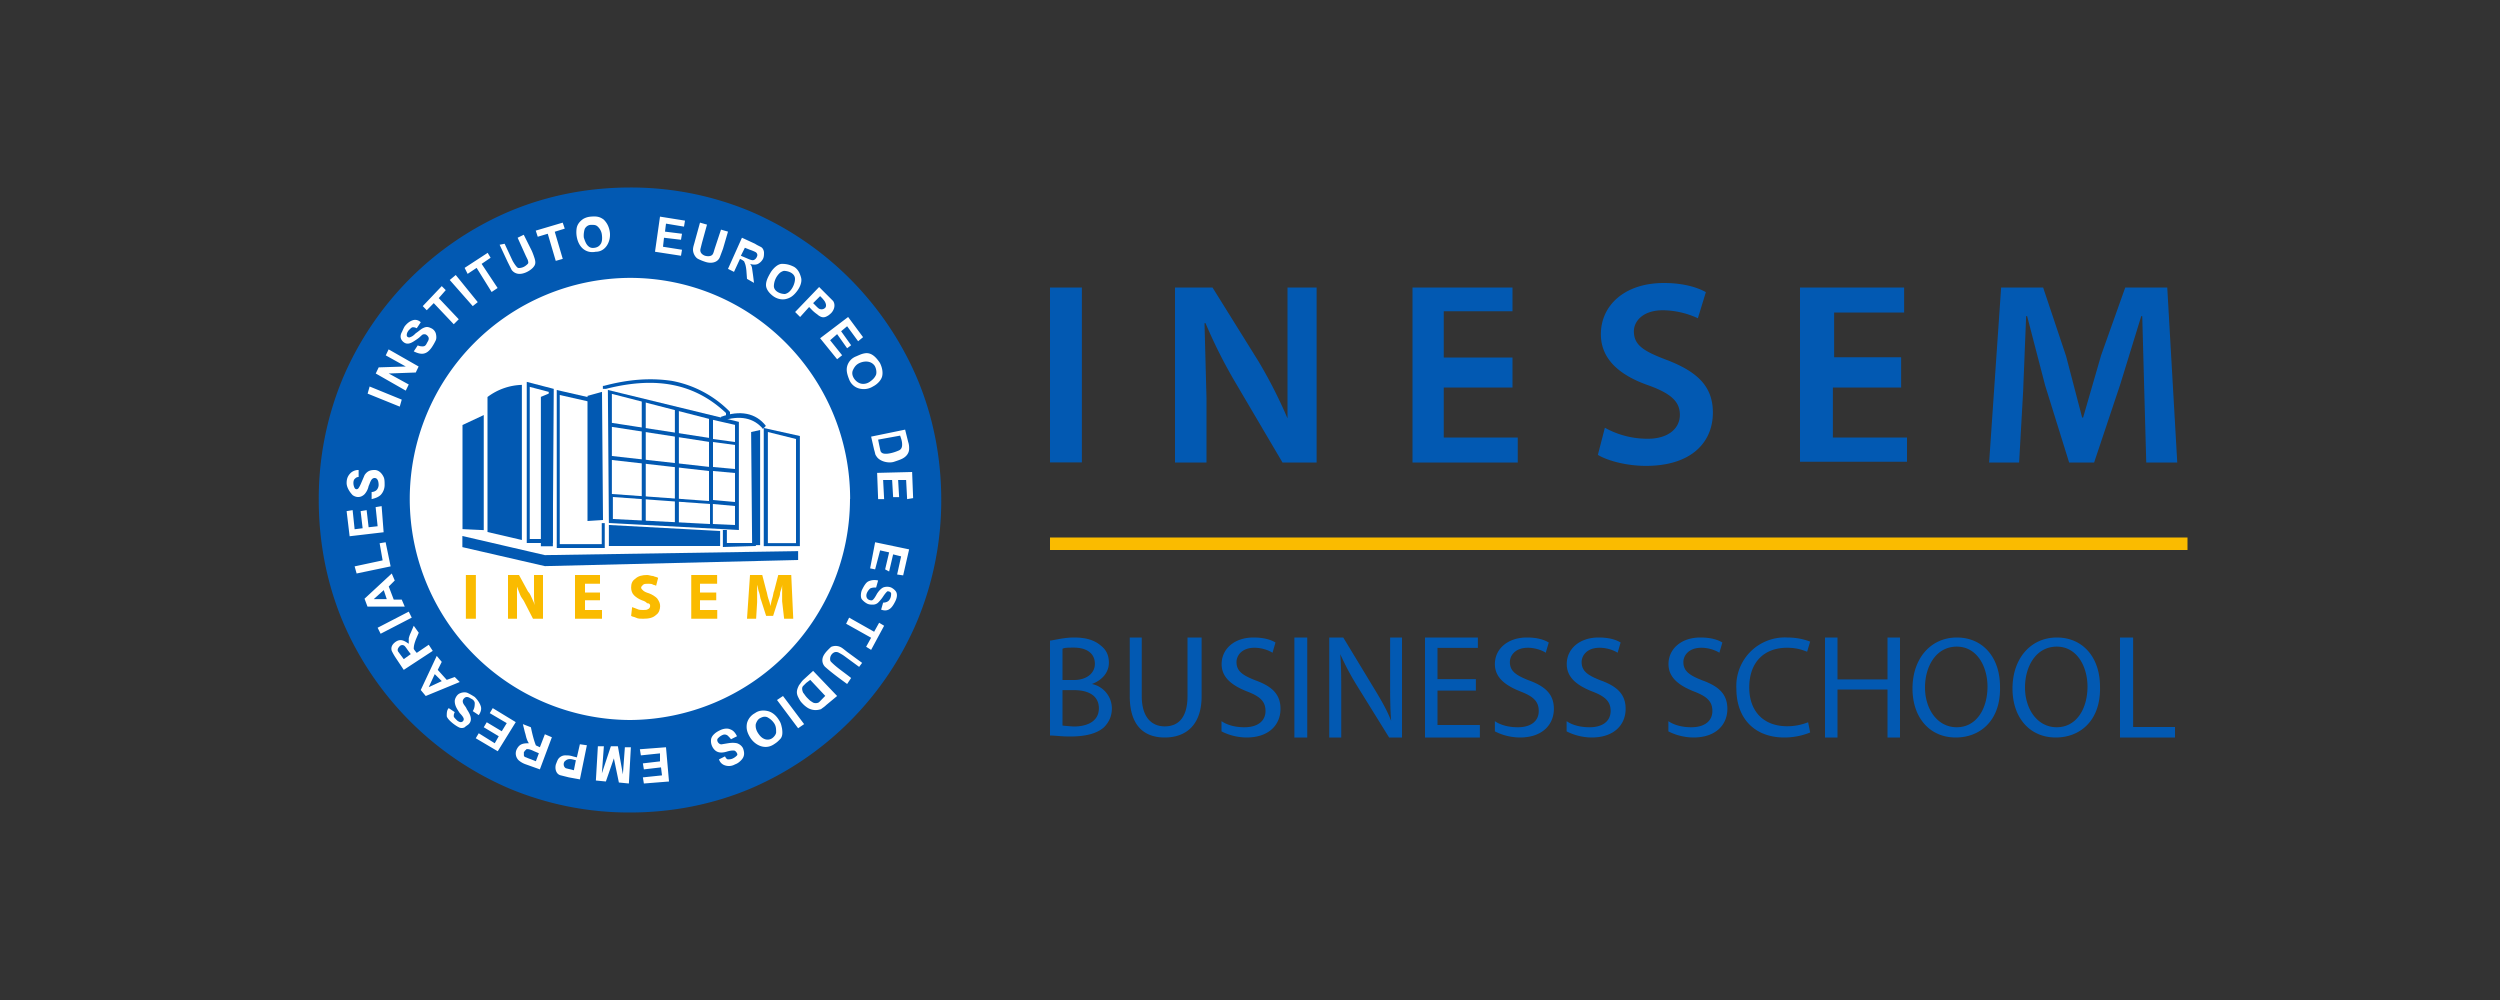 <svg width="200" height="80" viewBox="0 0 200 80" xmlns="http://www.w3.org/2000/svg"><rect x="0" y="0" width="200" height="80" fill="#333333" stroke="none"/><path d="M84.08 51.24c.48-.08 1.12-.24 1.84-.24 1.03 0 1.67.24 2.15.65.4.32.64.72.64 1.37 0 .73-.48 1.37-1.36 1.7a2 2 0 0 1 1.6 1.94c0 .64-.24 1.13-.64 1.53-.56.49-1.44.73-2.71.73-.72 0-1.2-.08-1.6-.08v-7.6h.08ZM85 54.4h.92c1.03 0 1.67-.56 1.67-1.29 0-.89-.72-1.3-1.67-1.3-.48 0-.76 0-.92.09v2.5Zm.92 3.72c1.03 0 1.99-.4 1.99-1.45 0-1.05-.88-1.46-2-1.46H85v2.83c-.13 0 .77.08.92.08ZM91.34 51v4.69c0 1.7.8 2.42 1.84 2.42 1.11 0 1.82-.73 1.82-2.42V51h1.13v4.69c0 2.34-1.28 3.31-2.95 3.31-1.6 0-2.8-.89-2.8-3.31V51h.96Zm6.39 6.7c.48.32 1.11.48 1.83.48 1.04 0 1.68-.49 1.68-1.3 0-.74-.4-1.15-1.44-1.55-1.28-.5-2.07-1.15-2.07-2.2 0-1.23 1.03-2.13 2.55-2.13.8 0 1.36.16 1.76.4l-.24.82c-.24-.16-.8-.4-1.44-.4-1.04 0-1.44.65-1.44 1.14 0 .73.48 1.06 1.52 1.47 1.36.49 2 1.14 2 2.28 0 1.23-.88 2.29-2.72 2.29a4.5 4.5 0 0 1-2-.49v-.82Zm6.85-6.7v8h-1.03v-8h1.03Zm1.76 8v-8h1.12l2.47 4.08c.56.92 1.04 1.75 1.36 2.59-.08-1.09-.08-2-.08-3.25V51h.95v8h-1.03l-2.48-4a21.73 21.73 0 0 1-1.43-2.67c.08 1 .08 1.92.08 3.25V59h-.96Zm11.73-3.75H115V58h3.39v1H114v-8h4.23v.83H115v2.5h3.07v.92Zm1.53 2.45c.47.32 1.11.48 1.83.48 1.04 0 1.67-.49 1.67-1.3 0-.74-.4-1.15-1.43-1.55-1.28-.5-2.08-1.15-2.08-2.2 0-1.23 1.04-2.13 2.56-2.13.8 0 1.35.16 1.75.4l-.24.82c-.23-.16-.8-.4-1.43-.4-1.04 0-1.44.65-1.44 1.14 0 .73.48 1.06 1.52 1.47 1.35.49 2 1.14 2 2.28 0 1.23-.89 2.29-2.72 2.29a4.5 4.5 0 0 1-2-.49v-.82Zm5.74 0c.47.32 1.11.48 1.83.48 1.04 0 1.68-.49 1.68-1.3 0-.74-.4-1.15-1.44-1.55-1.28-.5-2.07-1.15-2.07-2.2 0-1.23 1.03-2.13 2.55-2.13.8 0 1.36.16 1.76.4l-.24.82c-.24-.16-.8-.4-1.44-.4-1.04 0-1.44.65-1.44 1.14 0 .73.48 1.06 1.52 1.47 1.36.49 2 1.14 2 2.28 0 1.23-.88 2.29-2.72 2.29a4.5 4.5 0 0 1-2-.49v-.82Zm8.14 0c.48.32 1.11.48 1.83.48 1.04 0 1.68-.49 1.68-1.3 0-.74-.4-1.15-1.44-1.55-1.28-.5-2.07-1.15-2.07-2.2 0-1.23 1.03-2.13 2.55-2.13.8 0 1.36.16 1.76.4l-.24.82c-.24-.16-.8-.4-1.44-.4-1.04 0-1.44.65-1.44 1.14 0 .73.48 1.06 1.52 1.47 1.36.49 2 1.14 2 2.28 0 1.23-.88 2.29-2.72 2.29a4.5 4.5 0 0 1-2-.49v-.82Zm11.33.9c-.4.16-1.12.4-2.07.4-2.24 0-3.83-1.39-3.83-3.92a3.88 3.88 0 0 1 4.07-4.08c.95 0 1.6.24 1.83.33l-.24.81c-.4-.16-.88-.32-1.6-.32-1.83 0-3.03 1.14-3.03 3.18 0 1.88 1.12 3.1 3.04 3.1.57 0 1.14-.11 1.67-.32l.16.81ZM147 51v3.35h4V51h1v8h-1v-3.84h-4V59h-1v-8h1Zm9.46 8c-2.05 0-3.46-1.55-3.46-3.92 0-2.45 1.5-4.08 3.54-4.08 2.12 0 3.46 1.63 3.46 3.92.08 2.7-1.57 4.08-3.54 4.08Zm.08-.82c1.57 0 2.46-1.47 2.46-3.26 0-1.55-.81-3.19-2.46-3.19S154 53.3 154 55s.97 3.18 2.54 3.18Zm7.92.82c-2.05 0-3.46-1.55-3.46-3.92 0-2.45 1.5-4.08 3.54-4.08 2.12 0 3.46 1.63 3.46 3.92.08 2.7-1.57 4.08-3.54 4.08Zm.08-.82c1.57 0 2.46-1.47 2.46-3.26 0-1.55-.81-3.19-2.46-3.19S162 53.3 162 55s.97 3.18 2.54 3.18ZM169.6 51h1.05v7.16H174V59h-4.4v-8Z" fill="#0259B2"/><path d="M84 43h91v1H84v-1Z" fill="#FABB00"/><path d="M50.4 64.75a24.82 24.82 0 1 0 0-49.65 24.82 24.82 0 0 0 0 49.65Z" fill="#fff"/><path d="M37.27 46h.8v3.5h-.8V46Zm4.09 3.5v-2.57l.24.63c.08.23.24.38.32.54l.72 1.4h.8V46h-.72v1.71c0 .23 0 .47.08.7-.08-.15-.16-.39-.24-.54-.08-.16-.16-.4-.32-.55L41.52 46h-.88v3.5h.72ZM48 47.4h-1.2v-.7H48V46h-2v3.5h2.16v-.7H46.8v-.78H48v-.62Zm2.49 1.87c.08.07.24.07.4.15.16.08.32.08.56.08.48 0 .8-.08 1.04-.31.24-.16.32-.47.32-.7 0-.23-.08-.39-.24-.62-.16-.16-.4-.31-.64-.4-.24-.07-.4-.15-.48-.23-.08-.07-.16-.15-.16-.23 0-.08.08-.15.16-.23.08-.08.24-.08.4-.08.16 0 .32 0 .4.08.08 0 .24.08.24.08l.16-.63c-.08-.07-.24-.07-.4-.15-.16 0-.32-.08-.48-.08-.4 0-.72.08-.96.31-.24.16-.32.39-.32.7 0 .23.08.47.24.62.16.16.4.31.64.4.24.07.32.15.4.23.24 0 .24.15.24.23 0 .08-.08.23-.16.23-.08.08-.24.08-.4.08-.16 0-.32 0-.48-.08-.16-.08-.24-.08-.4-.15l-.08.7Zm6.8-1.87H56v-.7h1.37V46H55.3v3.5h2.08v-.7H56v-.78h1.3v-.62Zm5.45 2.1h.72L63.3 46h-1.04l-.32 1.24c-.08.16-.08.4-.16.63-.08.23-.08.39-.16.62 0-.16-.08-.39-.16-.62-.08-.24-.08-.4-.16-.63L60.98 46H60l-.24 3.5h.73l.08-1.32v-1.4c.08.23.08.46.16.62.08.23.08.47.16.62l.4 1.25h.56l.4-1.25c.08-.23.16-.39.16-.62.08-.23.16-.47.16-.62v1.32l.16 1.4Z" fill="#FABB00"/><path d="M48.38 43.84h-3.84V31.2l2.8.64-.08.32-2.48-.56v11.93h3.36v-1.68h.24v2Zm-4.16-.4h-2.08V30.55l2.16.56-.08 12.33Zm-1.84-.32h1.52V31.35l-1.52-.4v12.17Zm18.66-8.8c-.72-.89-1.85-1.13-3.29-.65l-.08-.32c1.52-.56 2.8-.32 3.6.72l-.23.24Z" fill="#0259B2"/><path d="M64 43.69h-2.9v-9.45l2.89.64v8.8Zm-2.57-.24h2.25v-8.33l-2.25-.56v8.89Zm-3.6.32V42.4h.32v1.04h2.32v.24l-2.64.08Zm-6.49-11.7h.32v9.7h-.32v-9.7Zm2.65.57h.32v9.29h-.32v-9.3Z" fill="#0259B2"/><path d="m48.63 31.2.08 10.64 10.4.56v-8.65L48.64 31.2ZM58.8 34v1.36l-1.76-.24v-1.53l1.76.4Zm-9.85 2.8 7.77.88v2.4l-7.77-.56V36.8Zm0-.32v-2.33l7.77 1.2v2l-7.77-.87Zm8.09 1.2 1.76.16v2.32L57.04 40v-2.32Zm0-.32v-2l1.76.24v1.92l-1.76-.16Zm-.32-3.85v1.52l-7.77-1.2v-2.32l7.77 2Zm-7.69 8.01v-1.76l7.77.56v1.6l-7.77-.4Zm8 .4v-1.6l1.77.16V42l-1.76-.08Z" fill="#0259B2"/><path d="M58.4 33.28h-.32v-.24c-2.48-2.33-5.53-2.97-9.61-1.93h-.24v-.24h.08c2.08-.56 3.84-.64 5.44-.4a8.74 8.74 0 0 1 4.57 2.4l.08.09v.32Zm-10.24-1.93-1.16.32v10.01l1.24-.08-.08-10.25ZM44.23 43.7V31.35l-.96.4V43.7h.96Zm-5.52-10.5L37 34v8.33l1.7.08v-9.2Zm22.1 10.42V34.4l-.72.16.08 9.05h.64ZM41.75 30.79V43.2L39 42.56v-10.8a4.78 4.78 0 0 1 2.75-.97ZM48.72 42l8.89.48v1.2h-8.9V42Zm15.13 2.8-20.26.49-6.6-1.52v-.89l6.6 1.53 20.26-.32v.72ZM29.9 47.93h1.04l-.24-.72-.8.72Zm31.47 9.44c-.24-.08-.4 0-.56.08-.16.08-.28.26-.35.49-.03.23.03.48.19.72s.32.4.56.48c.2.06.4.03.56-.08.16-.11.32-.32.32-.48 0-.24 0-.48-.16-.72-.19-.28-.4-.4-.56-.49ZM47.03 19.66c.16.16.31.2.56.16.28-.05.41-.2.5-.36.07-.16.1-.35.06-.68a1.05 1.05 0 0 0-.32-.64c-.16-.16-.31-.15-.55-.15-.24 0-.4.15-.49.3-.06.14-.12.49-.08.73.08.24.16.48.32.64ZM34.3 54.97l1.04-.48-.56-.56-.48 1.04Zm-1.92-3.28a.28.28 0 0 0-.4 0c-.15.15-.2.29-.14.42l.22.3.24.32.56-.4-.24-.32s-.16-.24-.24-.32Zm12.81 9.2c-.15.16-.12.46.08.57l.64.16.16-.8-.32-.08c-.24-.04-.4 0-.56.16Z" fill="#0259B2"/><path d="M73.37 30.27a25.34 25.34 0 0 0-13.29-13.34A24.82 24.82 0 0 0 50.4 15c-3.36 0-6.64.64-9.69 1.93a25.24 25.24 0 0 0-13.29 13.34A25.08 25.08 0 0 0 25.5 40c0 3.37.64 6.67 1.92 9.72a25.34 25.34 0 0 0 13.3 13.35A24.82 24.82 0 0 0 50.38 65c3.37 0 6.65-.64 9.7-1.93a25.24 25.24 0 0 0 13.28-13.35A25.08 25.08 0 0 0 75.3 40c0-3.38-.64-6.67-1.93-9.73Zm-.72 5.07c.08.24.08.4.08.56 0 .37-.25.65-.56.8-.16.08-.4.16-.64.24-.44.15-1.2-.02-1.44-.48-.08-.08-.08-.24-.16-.48l-.24-1.05 2.72-.56.24.97Zm-2.24-6.27c.16.32.24.72.16 1.04-.08.32-.4.64-.72.8-.4.25-.8.25-1.12.17a1.18 1.18 0 0 1-.8-.73c-.16-.4-.24-.72-.16-1.04.08-.32.32-.65.72-.8.32-.14.46-.21.72-.25.5-.07.87.3 1.2.8Zm-1.36-2.1-.4.33-.88-1.2-.48.4.8 1.12-.32.24-.8-1.13-.56.49.96 1.2-.4.32-1.36-1.68 2.24-1.7 1.2 1.62Zm-2.88-3.37.48.48c.2.3.1.7-.16.97 0 0-.16.15-.23.19-.3.19-.5.2-.81-.03-.08-.08-.24-.16-.48-.4l-.24-.25-.72.8-.4-.4 1.92-2 .64.64Zm-4.49-1.85c.18-.27.53-.64.88-.64.37 0 .63.07.97.24.33.2.48.56.56.88.08.32-.08.73-.32 1.05-.3.4-.56.56-.89.64-.32.08-.72 0-1.04-.24-.32-.24-.56-.56-.56-.88 0-.33.16-.65.4-1.05Zm-2.32-2.73 1.04.48c.24.16.48.24.56.32.08.08.16.24.16.4 0 .16 0 .32-.08.49a.97.97 0 0 1-.4.4c-.16.08-.4.08-.64 0 .09.09.14.2.16.32l.08.56.08.64-.56-.32-.05-.68c-.03-.27-.06-.4-.1-.52l-.08-.2a1.2 1.2 0 0 0-.33-.2l-.48 1.04-.48-.24 1.12-2.5Zm-3.92.96c0-.23.08-.4.16-.72l.4-1.45.56.16-.4 1.45-.12.48c-.07.29.12.47.36.56.3.08.55.03.64-.16.06-.12.08-.24.16-.48l.48-1.45.56.16-.4 1.37-.24.64c-.16.46-.69.58-1.2.4a3.9 3.9 0 0 1-.56-.23c-.24-.13-.4-.47-.4-.73Zm-2.64-2.65 2 .32-.08.48-1.44-.24-.08.64 1.36.17-.08.48-1.36-.16-.08.72 1.52.24-.08.48-2.08-.32.4-2.81ZM68 39.92A17.7 17.7 0 0 1 50.39 57.6a17.7 17.7 0 0 1-17.61-17.68 17.7 17.7 0 0 1 17.61-17.69c9.7 0 17.62 7.88 17.62 17.69Zm-21.86-21.7c.06-.3.28-.56.56-.73.16-.08.32-.14.56-.16.46-.04.72 0 1.04.24.24.24.41.53.48.96.12.73-.3 1.61-1.12 1.61-.74.15-1.36-.3-1.52-1.2a2.13 2.13 0 0 1 0-.73Zm-1.12-.4.16.47-.8.25.64 2.17-.56.16-.64-2.17-.8.24-.16-.49 2.16-.64Zm-4.65 1.68.64 1.37c.09.16.3.5.43.56.08.03.3 0 .46-.08.12-.06.22-.14.32-.24.08-.08.03-.2 0-.32l-.16-.33-.65-1.44.49-.24.64 1.28c.13.29.24.65.24.65.1.36.03.51-.16.72-.25.25-.68.48-1.05.48a.77.77 0 0 1-.64-.32l-.32-.64-.64-1.37.4-.08Zm-1.36.72.24.4-.72.49 1.28 1.93-.48.32-1.2-1.93-.72.48-.24-.48 1.84-1.2ZM36.46 22l1.76 2.17-.4.32-1.84-2.09.48-.4Zm-1.12.89.32.32-.56.64 1.6 1.69-.4.4-1.6-1.69-.56.57-.32-.33 1.52-1.6Zm-3.2 3.7c.08-.17.14-.33.24-.49.2-.25.4-.4.64-.48.24-.08.48 0 .64.16l-.32.48c-.16-.08-.24-.08-.32-.08-.08 0-.16.08-.32.24-.1.13-.16.24-.16.4 0 .12.12.19.24.17.14-.06.24-.08.48-.33.24-.16.4-.32.56-.4.3-.15.44-.12.72.02.12.06.26.2.32.38.04.13.08.4 0 .57-.08.16-.16.32-.32.56-.4.57-.8.64-1.44.32l.32-.48c.16.08.32.08.4.08.16 0 .24-.08.32-.24.08-.16.16-.24.16-.4 0-.14-.19-.33-.32-.33-.08 0-.16 0-.24.08-.11.09-.16.17-.4.33-.36.24-.74.54-1.12.16-.25-.25-.18-.54-.08-.73Zm-1.85 2.8 2.17-.07-1.6-.89.23-.48 2.4 1.37-.23.48-2.16.08 1.6.88-.24.49-2.4-1.37.23-.48Zm-.72 1.53 2.57 1.05-.16.56-2.57-1.04.16-.57Zm-1.84 7.72c0-.32.08-.56.32-.8a.9.9 0 0 1 .64-.24v.56c-.16 0-.24.08-.32.16-.13.13-.13.48 0 .72.07.13.24.13.32 0 .08-.12.14-.24.24-.48l.24-.56c.23-.34.48-.4.8-.4.34 0 .59.28.72.56.08.16.08.4.08.64 0 .3-.12.59-.32.8-.19.17-.4.25-.72.33v-.57c.16 0 .32-.08.4-.16a.62.62 0 0 0 .16-.4c0-.19-.04-.56-.32-.56-.3 0-.36.41-.48.64a1.4 1.4 0 0 1-.32.65c-.3.3-.66.29-.96.08-.24-.25-.48-.62-.48-.97Zm0 2.25.48-.08.16 1.53.64-.08-.16-1.37.48-.08.16 1.37.72-.08-.16-1.53.48-.08.16 2.09-2.72.32-.24-2Zm.64 4.42 2.24-.48-.24-1.37.48-.08.4 1.93-2.72.57-.16-.57Zm.8 2.58 2.17-2.01.24.56-.48.48.4 1.05h.64l.24.56H29.4l-.24-.64Zm1.04 2.33 2.49-1.29.24.48-2.49 1.29-.24-.48Zm2.09 3.37-.64-.96a4.6 4.6 0 0 1-.32-.56c-.08-.25 0-.51.32-.73.42-.28.72-.05 1.04.16v-.4c0-.08.08-.32.16-.48l.24-.56.4.56-.24.56c-.09.26-.16.45-.16.73.06.12.24.32.24.32l.96-.65.32.49-2.32 1.52Zm1.36 1.61 1.28-2.73.4.48-.32.64.72.8.64-.23.4.4-2.72 1.12-.4-.48Zm4.32 1.05c0-.1-.08-.25-.24-.33-.16-.08-.24-.16-.4-.16-.15 0-.32.18-.32.33 0 .26.24.4.32.64.23.34.52.84.16 1.2-.08.08-.24.16-.32.25a.5.5 0 0 1-.48 0c-.43-.22-.93-.67-.96-.89 0-.24 0-.48.16-.64l.48.32c-.08.16-.08.24-.08.32 0 .08.08.16.24.32.1.1.24.16.32.16.13 0 .24-.1.24-.24 0-.08-.08-.24-.32-.48-.2-.31-.4-.58-.4-.96 0-.2.16-.48.33-.58.19-.12.51-.17.71-.07.16.08.32.16.56.32.24.24.4.49.48.73.08.24 0 .48-.16.72l-.48-.32c.13-.2.16-.4.16-.64Zm1.84 3.85-1.76-1.04.24-.4 1.28.8.32-.56-1.2-.72.24-.4 1.2.72.4-.65-1.36-.8.24-.4 1.84 1.12-1.44 2.33Zm3.37 1.45-1.12-.4a1.72 1.72 0 0 1-.57-.32.76.76 0 0 1-.16-.89c.22-.43.5-.48.97-.48a1.4 1.4 0 0 1-.16-.32c-.08-.21-.08-.32-.16-.56l-.16-.65.64.25c.1.47.22 1 .4 1.45l.32.15.4-1.04.56.24-.96 2.57Zm3.2.8-.88-.16-.64-.16c-.38-.08-.5-.52-.4-.88.09-.23.15-.4.23-.48a.69.69 0 0 1 .57-.24c.16 0 .32 0 .56.08l.32.08.24-1.05.56.08-.56 2.74Zm3.92.33-.8-.08-.4-1.93-.64 1.85-.8-.08.16-2.74h.48l-.16 2.17.72-2.17h.56l.4 2.25.16-2.17h.48l-.16 2.9Zm1.2 0-.08-.49 1.53-.16-.08-.64-1.37.16-.08-.48 1.37-.16v-.64l-1.53.16-.08-.49 2.09-.16.24 2.74-2 .16Zm7.77-1.85c-.08.08-.24.24-.48.32a.97.97 0 0 1-.8.08.72.72 0 0 1-.48-.48l.48-.24c.08.16.16.24.24.24.08 0 .24 0 .4-.08.12-.06.23-.14.32-.24.1-.1-.1-.35-.2-.38-.16-.02-.32 0-.47.04l-.05.01c-.39.13-.76.17-1.04-.08a1.01 1.01 0 0 1-.32-.8c0-.17.1-.35.24-.48.16-.16.32-.24.48-.32.32-.16.64-.16.8-.08.24.08.4.24.56.56l-.48.24c-.12-.16-.21-.24-.3-.32-.16-.08-.26-.08-.42 0-.16.08-.24.16-.32.24-.18.18.08.54.32.48l.48-.08c.37-.06.56-.03.72 0 .24.08.4.24.48.4.14.38.13.68-.16.97Zm3.12-1.69c-.2.21-.28.27-.48.4-.72.49-1.54.07-1.92-.56-.24-.4-.32-.72-.24-1.13a1.28 1.28 0 0 1 .64-.8c.32-.24.72-.24 1.04-.16.32.08.64.32.88.72.16.24.18.39.24.65.05.33.06.67-.16.88Zm1.45-.88L62.16 56l.48-.32 1.69 2.25-.48.33Zm2.24-1.85c-.16.16-.32.24-.4.32-.37.12-.7.1-1.04-.08a2.12 2.12 0 0 1-.48-.4c-.16-.16-.24-.33-.32-.49-.18-.36-.09-.63.08-.96.08-.08.16-.24.32-.4l.8-.73 1.92 2.01-.88.73Zm2.64-3.06-1.2-.88c-.14-.1-.32-.2-.4-.24a.44.44 0 0 0-.37-.05.57.57 0 0 0-.35.53c0 .08 0 .16.08.24.47.48 1.07.86 1.6 1.29l-.32.48c-.6-.44-1.2-.87-1.76-1.37a.74.74 0 0 1-.2-.7c.04-.18.15-.34.28-.5.21-.23.32-.33.4-.4a.9.9 0 0 1 .72 0c.16.07.28.18.56.4l1.2.88-.24.32Zm.96-1.36-.4-.25.4-.72-2-1.12.24-.49 2 1.13.4-.72.4.24-1.04 1.93Zm1.92-3.86c-.2.39-.48.88-1.12.64l.16-.56c.2 0 .42-.07.52-.25l.04-.07c.08-.16.08-.33.08-.4 0-.15-.26-.22-.32-.17-.08.08-.16.16-.32.4-.16.25-.32.4-.4.49a.61.61 0 0 1-.4.16c-.16 0-.32 0-.48-.08a1.4 1.4 0 0 1-.4-.32c-.16-.16-.1-.62 0-.8.16-.33.32-.57.48-.65.2-.1.48-.16.8-.08l-.16.56c-.16 0-.32 0-.48.08a1.1 1.1 0 0 0-.24.32c-.16.33 0 .63.36.63.16 0 .38-.45.44-.55.16-.24.32-.4.48-.48.2-.08.44-.08.64 0 .12.06.23.14.32.24.24.24.14.62 0 .89Zm.64-2.1-.48-.07.32-1.45-.64-.16-.32 1.37-.32-.17.32-1.36-.72-.16-.4 1.52-.4-.08.4-2.09 2.72.57-.48 2.09Zm.32-6.1-.08-1.53h-.64l.08 1.37h-.48l-.08-1.37h-.72l.08 1.53h-.48l-.08-2.1 2.8-.07.08 2.09-.48.08Zm-6.96-15.2c.16.04.29 0 .4-.1.11-.12.08-.3 0-.46-.04-.1-.24-.32-.24-.32l-.16-.16-.56.56.24.24c.16.16.23.22.32.24Zm-23.38 35.2c-.08 0-.16 0-.16.08-.08 0-.08.08-.16.16v.25c0 .08.08.16.16.16 0 0 .16.08.4.16l.4.16.24-.64-.4-.17c-.32-.16-.48-.16-.48-.16Zm26-30.31c-.18.42.19.92.58 1.05.24.08.52.04.76-.12.32-.22.42-.38.5-.54.08-.17.04-.53-.1-.75-.26-.37-.74-.41-1.16-.24-.32.13-.46.34-.58.6Zm2.21 6.46c.09.22.31.22.45.22.25 0 .64-.1.96-.24.24-.08.32-.26.32-.48 0-.08 0-.24-.08-.49l-.08-.24-1.76.32.08.4.11.51ZM64.5 54.63l-.24.24c-.15.14-.08.4 0 .56.08.08.16.24.32.4.16.16.24.25.4.33.12.12.44.12.56 0l.48-.49-1.2-1.28-.32.24Zm-1.7-31.11a.8.8 0 0 0 .33-.17c.27-.24.47-.69.47-1.04 0-.44-.52-.64-.89-.64a.8.8 0 0 0-.33.17 1.5 1.5 0 0 0-.47 1.04c0 .43.52.64.88.64Zm-2.47-2.73a.46.46 0 0 0 .22-.25c.08-.14.03-.32-.16-.4 0 0-.16-.08-.4-.16l-.4-.16-.32.64.4.17c.26.11.51.24.66.16Zm26.22 2.2v14H84V23h2.56ZM94 37V23h3l3.68 5.91a37.85 37.85 0 0 1 2.4 4.75H103V23h2.33v14h-2.73l-3.68-6.25a40.22 40.22 0 0 1-2.48-4.9h-.08l.16 6.03V37H94Zm27-6h-5.5v4h5.92v2H113V23h8v1.9h-5.5v3.7h5.5V31Zm7.39 3.22a7 7 0 0 0 3.44.88c1.6 0 2.56-.8 2.56-1.92 0-1.05-.72-1.7-2.48-2.34-2.32-.8-3.84-2.09-3.84-4.1 0-2.33 1.92-4.1 5.04-4.1 1.52 0 2.64.33 3.36.73l-.64 2.09a6.84 6.84 0 0 0-2.8-.64c-1.6 0-2.32.88-2.32 1.68 0 1.13.8 1.61 2.72 2.33 2.48.97 3.6 2.17 3.6 4.18 0 2.34-1.68 4.26-5.36 4.26-1.52 0-3.04-.4-3.84-.88l.56-2.17ZM152 31h-5.37v4h5.93v1.94H144V23h8.33v2h-5.6v3.58h5.36V31H152Zm19.54.24-.16-5.95h-.08l-1.68 5.46-2.09 6.25h-2l-1.92-6.17-1.44-5.54h-.08l-.24 6.03-.32 5.68h-2.4l.96-14h3.36l1.84 5.5 1.28 4.9h.08l1.44-4.98 1.93-5.42h3.36l.8 14h-2.48l-.16-5.76Z" fill="#0259B2"/></svg>
